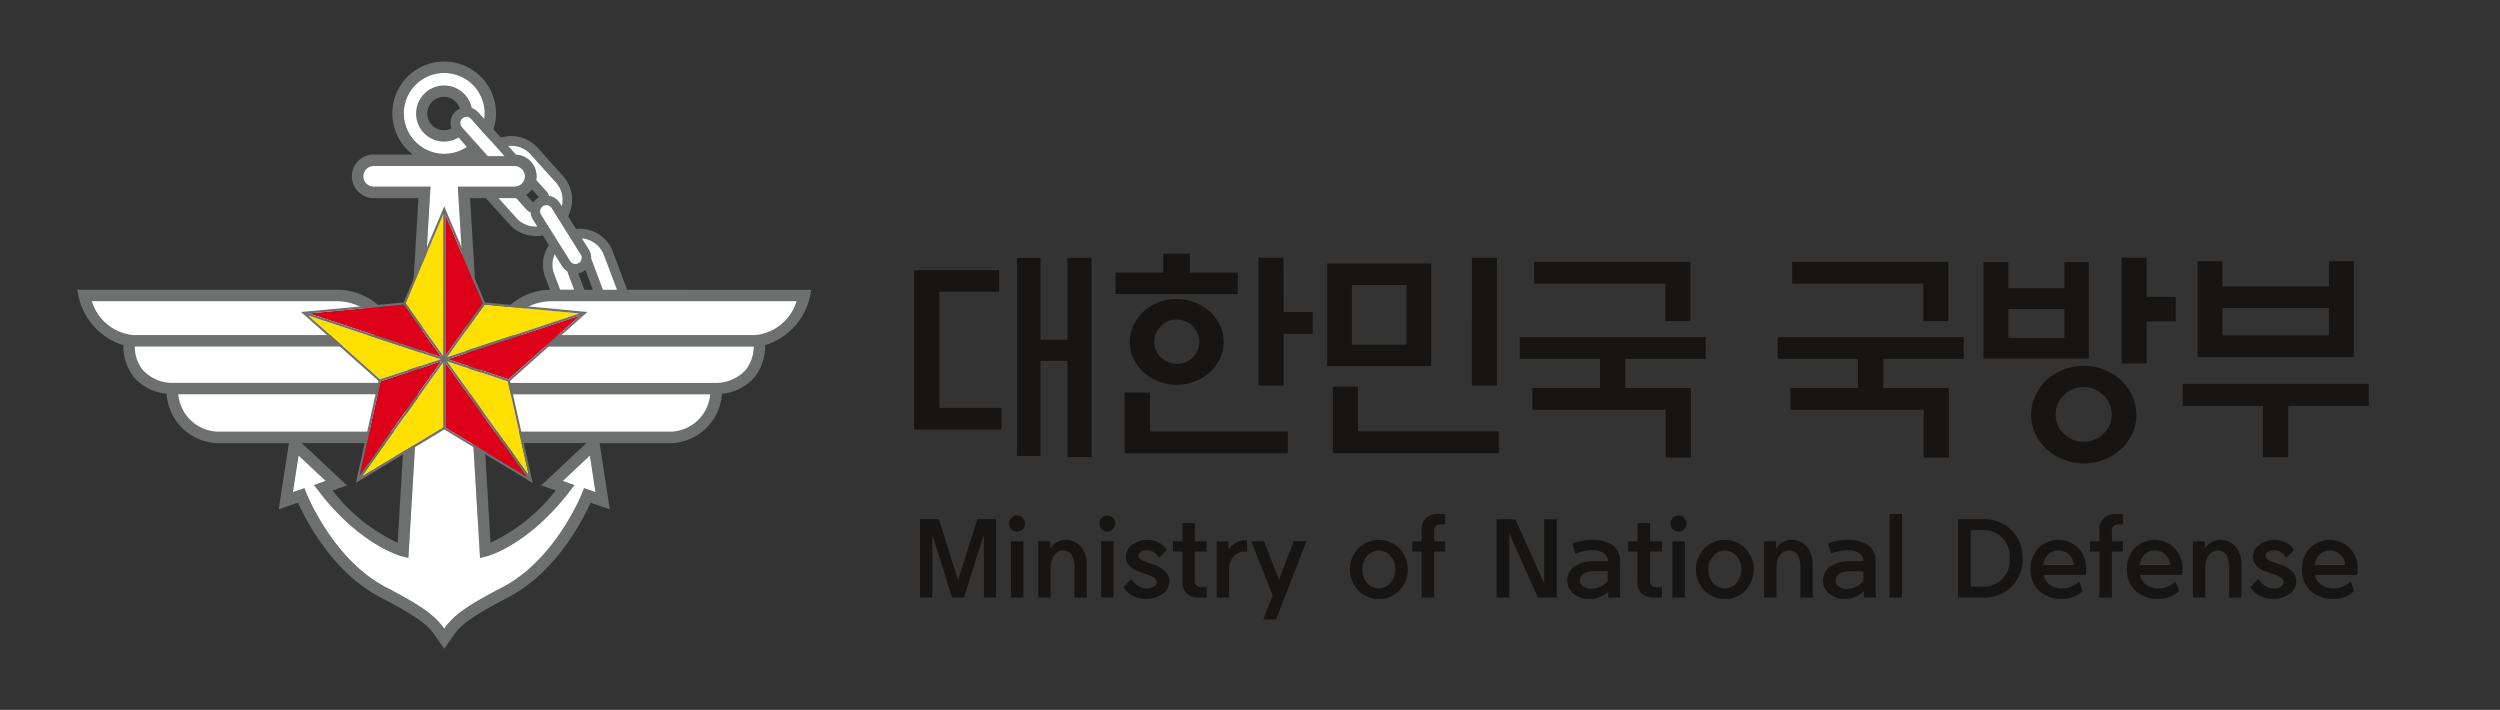 <svg id="info_logo_01" xmlns="http://www.w3.org/2000/svg" xmlns:xlink="http://www.w3.org/1999/xlink" width="172" height="48.84" viewBox="0 0 172 48.84">
  <rect x="0" y="0" width="172" height="48.84" fill="#333333" stroke="none"/>
  <defs>
    <clipPath id="clip-path">
      <rect id="사각형_16045" data-name="사각형 16045" width="157.656" height="40.38" fill="none"/>
    </clipPath>
  </defs>
  <rect id="사각형_4556" data-name="사각형 4556" width="172" height="48.84" fill="none"/>
  <g id="그룹_50132" data-name="그룹 50132" transform="translate(5.309 4.247)">
    <path id="패스_30244" data-name="패스 30244" d="M37.677,17.607V23h-.839v-4.34L35.467,23h-.816l-1.362-4.34V23h-.849V17.607h1.3l1.324,4.2,1.324-4.2Z" transform="translate(25.544 13.864)" fill="#161514"/>
    <g id="그룹_50131" data-name="그룹 50131">
      <g id="그룹_50130" data-name="그룹 50130" clip-path="url(#clip-path)">
        <path id="패스_30245" data-name="패스 30245" d="M36.964,18.028a.539.539,0,0,1-.161.388.523.523,0,0,1-.386.167.517.517,0,0,1-.384-.167.541.541,0,0,1-.162-.388.551.551,0,0,1,.162-.395.517.517,0,0,1,.384-.167.523.523,0,0,1,.386.167.55.55,0,0,1,.161.395m-.97,1.211h.864v3.873H36Z" transform="translate(28.243 13.753)" fill="#161514"/>
        <path id="패스_30246" data-name="패스 30246" d="M37.843,20.424v1.948h-.849V18.5h.824v.515a1.151,1.151,0,0,1,.434-.44,1.208,1.208,0,0,1,.62-.17,1.338,1.338,0,0,1,1.062.466,1.85,1.85,0,0,1,.4,1.253v2.249h-.849V20.346a1.691,1.691,0,0,0-.194-.915.675.675,0,0,0-.606-.3.7.7,0,0,0-.408.141.931.931,0,0,0-.308.39,1.942,1.942,0,0,0-.123.759" transform="translate(29.126 14.493)" fill="#161514"/>
        <path id="패스_30247" data-name="패스 30247" d="M40.439,18.028a.547.547,0,0,1-1.094,0,.544.544,0,0,1,.162-.395.531.531,0,0,1,.769,0,.544.544,0,0,1,.162.395m-.97,1.211h.861v3.873h-.861Z" transform="translate(30.981 13.753)" fill="#161514"/>
        <path id="패스_30248" data-name="패스 30248" d="M40.272,21.653l.539-.563a1.833,1.833,0,0,0,.492.492,1.034,1.034,0,0,0,.563.167.9.9,0,0,0,.488-.123.365.365,0,0,0,.2-.319.35.35,0,0,0-.189-.313,2.442,2.442,0,0,0-.458-.212c-.206-.068-.415-.144-.631-.228a1.4,1.4,0,0,1-.637-.416.9.9,0,0,1-.2-.581,1,1,0,0,1,.434-.813,1.8,1.8,0,0,1,2.059-.027,1.062,1.062,0,0,1,.319.4l-.523.522a1.156,1.156,0,0,0-.246-.3.913.913,0,0,0-.624-.222.667.667,0,0,0-.384.106.319.319,0,0,0-.162.27.33.33,0,0,0,.183.28,2.282,2.282,0,0,0,.531.225c.087.027.184.059.293.094a2.042,2.042,0,0,1,.831.476.98.98,0,0,1,.285.706,1.03,1.03,0,0,1-.454.835,1.8,1.8,0,0,1-1.148.352,1.889,1.889,0,0,1-1.038-.285,1.634,1.634,0,0,1-.523-.531" transform="translate(31.709 14.493)" fill="#161514"/>
        <path id="패스_30249" data-name="패스 30249" d="M43.687,17.758v1.251H44.5v.7h-.815v1.972a.47.47,0,0,0,.131.388.581.581,0,0,0,.369.106h.319v.7h-.515a1.2,1.2,0,0,1-.884-.28,1.127,1.127,0,0,1-.277-.827V19.714h-.647v-.706h.647v-1.25Z" transform="translate(33.209 13.983)" fill="#161514"/>
        <path id="패스_30250" data-name="패스 30250" d="M43.863,22.36V18.487h.808v.578a1.38,1.38,0,0,1,.454-.444,1.432,1.432,0,0,1,.763-.2h.061v.785h-.093a1.107,1.107,0,0,0-.849.332,1.486,1.486,0,0,0-.293,1.015v1.8Z" transform="translate(34.538 14.505)" fill="#161514"/>
        <path id="패스_30251" data-name="패스 30251" d="M46.668,22.181,45.19,18.458h.884L47.1,21.1l1.017-2.646h.878L46.9,23.837h-.878Z" transform="translate(35.583 14.534)" fill="#161514"/>
        <path id="패스_30252" data-name="패스 30252" d="M50.982,22.469a1.923,1.923,0,0,1-1.409-.586,2.081,2.081,0,0,1,0-2.892,1.99,1.99,0,0,1,2.821,0,2.091,2.091,0,0,1,0,2.892,1.919,1.919,0,0,1-1.412.586m0-.729a1.043,1.043,0,0,0,.8-.368,1.343,1.343,0,0,0,.33-.931,1.358,1.358,0,0,0-.33-.934,1.045,1.045,0,0,0-1.6,0,1.344,1.344,0,0,0-.334.934,1.329,1.329,0,0,0,.334.931,1.046,1.046,0,0,0,.8.368" transform="translate(38.574 14.493)" fill="#161514"/>
        <path id="패스_30253" data-name="패스 30253" d="M52.038,18.517a1.085,1.085,0,0,1,.3-.827,1.274,1.274,0,0,1,.9-.282h.416v.706H53.4a.583.583,0,0,0-.368.106.475.475,0,0,0-.133.39v.681h.756v.7H52.9v3.169h-.86V19.99h-.647v-.7h.647Z" transform="translate(40.462 13.707)" fill="#161514"/>
        <path id="패스_30254" data-name="패스 30254" d="M57.483,23l-1.972-4.4V23h-.876V17.607h1.292l1.979,4.411V17.607h.871V23Z" transform="translate(43.02 13.865)" fill="#161514"/>
        <path id="패스_30255" data-name="패스 30255" d="M59.247,19.869h.894a.627.627,0,0,0-.29-.562,1.5,1.5,0,0,0-.827-.191H59a2.77,2.77,0,0,0-1.085.246l-.212-.69a3.291,3.291,0,0,1,1.31-.269h.014a2.416,2.416,0,0,1,1.455.376,1.38,1.38,0,0,1,.51,1.192v2.4H60.17v-.425a1.639,1.639,0,0,1-.588.384,1.918,1.918,0,0,1-.713.139A1.593,1.593,0,0,1,57.78,22.1a1.158,1.158,0,0,1-.425-.908,1.179,1.179,0,0,1,.523-.981,2.322,2.322,0,0,1,1.362-.342m-.23,1.9a1.416,1.416,0,0,0,.654-.167,1.217,1.217,0,0,0,.47-.388v-.658h-.757a1.7,1.7,0,0,0-.9.173.565.565,0,0,0-.254.46.5.5,0,0,0,.212.416.927.927,0,0,0,.581.162" transform="translate(45.167 14.492)" fill="#161514"/>
        <path id="패스_30256" data-name="패스 30256" d="M61.209,17.758v1.251h.815v.7h-.815v1.972a.47.47,0,0,0,.131.388.581.581,0,0,0,.369.106h.319v.7H61.5a1.2,1.2,0,0,1-.884-.28,1.127,1.127,0,0,1-.277-.827V19.714H59.7v-.706h.647v-1.25Z" transform="translate(47.008 13.983)" fill="#161514"/>
        <path id="패스_30257" data-name="패스 30257" d="M62.426,18.028a.541.541,0,0,1-.162.388.531.531,0,0,1-.771,0,.539.539,0,0,1-.161-.388.55.55,0,0,1,.161-.395.531.531,0,0,1,.771,0,.551.551,0,0,1,.162.395m-.97,1.211h.861v3.873h-.861Z" transform="translate(48.294 13.753)" fill="#161514"/>
        <path id="패스_30258" data-name="패스 30258" d="M64.3,22.469a1.923,1.923,0,0,1-1.409-.586,2.081,2.081,0,0,1,0-2.892,1.99,1.99,0,0,1,2.821,0,2.091,2.091,0,0,1,0,2.892,1.919,1.919,0,0,1-1.412.586m0-.729a1.043,1.043,0,0,0,.8-.368,1.343,1.343,0,0,0,.33-.931,1.358,1.358,0,0,0-.33-.934,1.045,1.045,0,0,0-1.6,0,1.344,1.344,0,0,0-.334.934,1.329,1.329,0,0,0,.334.931,1.046,1.046,0,0,0,.8.368" transform="translate(49.06 14.493)" fill="#161514"/>
        <path id="패스_30259" data-name="패스 30259" d="M65.786,20.424v1.948h-.849V18.5h.824v.515a1.151,1.151,0,0,1,.434-.44,1.208,1.208,0,0,1,.62-.17,1.338,1.338,0,0,1,1.062.466,1.85,1.85,0,0,1,.4,1.253v2.249h-.849V20.346a1.691,1.691,0,0,0-.2-.915.675.675,0,0,0-.606-.3.7.7,0,0,0-.408.141.931.931,0,0,0-.308.39,1.942,1.942,0,0,0-.123.759" transform="translate(51.128 14.493)" fill="#161514"/>
        <path id="패스_30260" data-name="패스 30260" d="M69.084,19.869h.894a.627.627,0,0,0-.29-.562,1.5,1.5,0,0,0-.827-.191h-.023a2.77,2.77,0,0,0-1.085.246l-.212-.69a3.291,3.291,0,0,1,1.31-.269h.014a2.417,2.417,0,0,1,1.455.376,1.38,1.38,0,0,1,.51,1.192v2.4h-.816v-.425a1.64,1.64,0,0,1-.588.384,1.918,1.918,0,0,1-.713.139,1.593,1.593,0,0,1-1.088-.368A1.158,1.158,0,0,1,67.2,21.2a1.179,1.179,0,0,1,.523-.981,2.322,2.322,0,0,1,1.362-.342m-.23,1.9a1.416,1.416,0,0,0,.654-.167,1.217,1.217,0,0,0,.47-.388v-.658h-.759a1.7,1.7,0,0,0-.9.173.565.565,0,0,0-.254.46.5.5,0,0,0,.212.416.927.927,0,0,0,.581.162" transform="translate(52.912 14.492)" fill="#161514"/>
        <rect id="사각형_16044" data-name="사각형 16044" width="0.855" height="5.75" transform="translate(124.699 31.115)" fill="#161514"/>
        <path id="패스_30261" data-name="패스 30261" d="M76.835,20.309a2.645,2.645,0,0,1-.743,1.928A2.6,2.6,0,0,1,74.145,23H72.4V17.608h1.741a2.6,2.6,0,0,1,1.946.763,2.66,2.66,0,0,1,.743,1.938m-.878,0A1.8,1.8,0,0,0,74,18.361h-.732V22.25H74a1.8,1.8,0,0,0,1.948-1.941" transform="translate(57.008 13.865)" fill="#161514"/>
        <path id="패스_30262" data-name="패스 30262" d="M76.085,20.819a1.082,1.082,0,0,0,.319.586,1.329,1.329,0,0,0,.956.342,1.757,1.757,0,0,0,1.168-.476l.254.651a2.093,2.093,0,0,1-1.446.545,2.18,2.18,0,0,1-1.551-.557,1.911,1.911,0,0,1-.6-1.462,2.078,2.078,0,0,1,.531-1.469,1.961,1.961,0,0,1,2.769,0,2,2,0,0,1,.531,1.417,2.13,2.13,0,0,1-.039.425Zm-.016-.688h2.093a1.054,1.054,0,0,0-.308-.693,1.034,1.034,0,0,0-1.509.029,1.215,1.215,0,0,0-.277.665" transform="translate(59.205 14.493)" fill="#161514"/>
        <path id="패스_30263" data-name="패스 30263" d="M78.124,18.517a1.084,1.084,0,0,1,.3-.827,1.274,1.274,0,0,1,.9-.282h.416v.706h-.255a.583.583,0,0,0-.368.106.475.475,0,0,0-.133.39v.681h.756v.7h-.754v3.169h-.861V19.99H77.48v-.7h.647Z" transform="translate(61.007 13.707)" fill="#161514"/>
        <path id="패스_30264" data-name="패스 30264" d="M79.794,20.819a1.082,1.082,0,0,0,.319.586,1.329,1.329,0,0,0,.956.342,1.757,1.757,0,0,0,1.168-.476l.254.651a2.093,2.093,0,0,1-1.446.545,2.18,2.18,0,0,1-1.551-.557,1.911,1.911,0,0,1-.6-1.462,2.078,2.078,0,0,1,.531-1.469,1.961,1.961,0,0,1,2.769,0,2,2,0,0,1,.531,1.417,2.13,2.13,0,0,1-.039.425Zm-.016-.688h2.095a1.054,1.054,0,0,0-.308-.693,1.034,1.034,0,0,0-1.509.029,1.215,1.215,0,0,0-.277.665" transform="translate(62.126 14.493)" fill="#161514"/>
        <path id="패스_30265" data-name="패스 30265" d="M82.29,20.424v1.948h-.849V18.5h.824v.515a1.151,1.151,0,0,1,.434-.44,1.208,1.208,0,0,1,.62-.17,1.338,1.338,0,0,1,1.062.466,1.85,1.85,0,0,1,.4,1.253v2.249h-.849V20.346a1.691,1.691,0,0,0-.2-.915.675.675,0,0,0-.606-.3.7.7,0,0,0-.408.141.931.931,0,0,0-.308.39,1.941,1.941,0,0,0-.123.759" transform="translate(64.123 14.493)" fill="#161514"/>
        <path id="패스_30266" data-name="패스 30266" d="M83.655,21.653l.539-.563a1.833,1.833,0,0,0,.492.492,1.034,1.034,0,0,0,.563.167.9.9,0,0,0,.488-.123.365.365,0,0,0,.2-.319.35.35,0,0,0-.189-.313,2.442,2.442,0,0,0-.458-.212c-.206-.068-.415-.144-.631-.228a1.4,1.4,0,0,1-.637-.416.9.9,0,0,1-.2-.581,1,1,0,0,1,.434-.813,1.8,1.8,0,0,1,2.059-.027,1.062,1.062,0,0,1,.319.4l-.523.522a1.156,1.156,0,0,0-.246-.3.913.913,0,0,0-.624-.222.667.667,0,0,0-.384.106.319.319,0,0,0-.162.27.33.33,0,0,0,.183.28A2.282,2.282,0,0,0,85.4,20c.087.027.184.059.293.094a2.053,2.053,0,0,1,.831.476.98.98,0,0,1,.285.706,1.03,1.03,0,0,1-.454.835,1.8,1.8,0,0,1-1.148.352,1.889,1.889,0,0,1-1.038-.285,1.634,1.634,0,0,1-.523-.531" transform="translate(65.869 14.493)" fill="#161514"/>
        <path id="패스_30267" data-name="패스 30267" d="M86.534,20.819a1.082,1.082,0,0,0,.319.586,1.329,1.329,0,0,0,.956.342,1.757,1.757,0,0,0,1.168-.476l.254.651a2.093,2.093,0,0,1-1.446.545,2.18,2.18,0,0,1-1.551-.557,1.911,1.911,0,0,1-.6-1.462,2.078,2.078,0,0,1,.531-1.469,1.961,1.961,0,0,1,2.769,0,2,2,0,0,1,.531,1.417,2.133,2.133,0,0,1-.039.425Zm-.016-.688h2.093a1.054,1.054,0,0,0-.308-.693,1.034,1.034,0,0,0-1.509.029,1.215,1.215,0,0,0-.277.665" transform="translate(67.433 14.493)" fill="#161514"/>
        <path id="패스_30268" data-name="패스 30268" d="M32.212,8.4h5.852V9.89H33.955v7.984H38.24v1.494H32.212Zm10.555-.849H44.43V21.258H42.767V14.646H40.912v6.533H39.3V7.561h1.614v5.622h1.855Z" transform="translate(25.363 5.941)" fill="#161514"/>
        <path id="패스_30269" data-name="패스 30269" d="M39.969,10.161V8.694h3.279V7.387h1.839V8.694h3.291v1.467Zm.624,10.958V16.945h1.744V19.62h9.484v1.5Zm6.812-7.652a2.57,2.57,0,0,1-.256,1.142,3.224,3.224,0,0,1-.686.936,3.6,3.6,0,0,1-1.033.63,3.455,3.455,0,0,1-2.51,0,3.563,3.563,0,0,1-1.031-.63,3.2,3.2,0,0,1-.688-.936,2.572,2.572,0,0,1-.256-1.142,2.618,2.618,0,0,1,.256-1.149,3.144,3.144,0,0,1,.688-.946,3.6,3.6,0,0,1,1.031-.63,3.455,3.455,0,0,1,2.51,0,3.636,3.636,0,0,1,1.033.63,3.169,3.169,0,0,1,.686.946,2.618,2.618,0,0,1,.256,1.149m-1.679-.015a1.532,1.532,0,0,0-1.535-1.527,1.5,1.5,0,0,0-1.1.449,1.457,1.457,0,0,0-.455,1.078,1.432,1.432,0,0,0,.455,1.07,1.515,1.515,0,0,0,1.1.442,1.486,1.486,0,0,0,1.087-.442,1.446,1.446,0,0,0,.449-1.07m5.806-2.047h2v1.5h-2v3.559H49.8V7.669h1.726Z" transform="translate(31.472 5.817)" fill="#161514"/>
        <path id="패스_30270" data-name="패스 30270" d="M48.111,7.939h7.166v7.053H48.111Zm.4,13.052V16.409h1.726V19.48h9.691v1.511ZM53.58,9.418H49.821v4.109H53.58Zm4.493-1.873H59.8v8.786H58.074Z" transform="translate(37.883 5.942)" fill="#161514"/>
        <path id="패스_30271" data-name="패스 30271" d="M61.046,16.381v-2H55.525v-1.5h12.8v1.5H62.79v2H67.3v4.786H65.572V17.876H56.393V16.381ZM67.268,7.7v4.079H65.541V9.2H56.517V7.7Z" transform="translate(43.723 6.066)" fill="#161514"/>
        <path id="패스_30272" data-name="패스 30272" d="M70.977,16.381v-2H65.456v-1.5h12.8v1.5H72.722v2h4.509v4.786H75.5V17.876H66.324V16.381ZM77.2,7.7v4.079H75.472V9.2H66.448V7.7Z" transform="translate(51.542 6.066)" fill="#161514"/>
        <path id="패스_30273" data-name="패스 30273" d="M80.621,14.489H73.378V7.845h1.71V9.64h3.854V7.845h1.679Zm-1.68-3.418H75.087v2h3.854ZM83.9,18.346a3,3,0,0,1-.288,1.3,3.569,3.569,0,0,1-.767,1.062,3.79,3.79,0,0,1-1.16.724,3.74,3.74,0,0,1-1.4.266,3.791,3.791,0,0,1-1.407-.266,3.741,3.741,0,0,1-1.168-.724,3.576,3.576,0,0,1-.769-1.062,3,3,0,0,1-.288-1.3,3.051,3.051,0,0,1,.288-1.307,3.517,3.517,0,0,1,.769-1.07,3.817,3.817,0,0,1,5.132,0,3.513,3.513,0,0,1,.767,1.07,3.051,3.051,0,0,1,.288,1.307m-1.7-.016A1.791,1.791,0,0,0,81.623,17a1.894,1.894,0,0,0-1.36-.56,1.865,1.865,0,0,0-1.352.56,1.8,1.8,0,0,0-.568,1.33,1.775,1.775,0,0,0,.568,1.323,1.873,1.873,0,0,0,1.352.552,1.9,1.9,0,0,0,1.36-.552,1.762,1.762,0,0,0,.575-1.323m2.408-3.51H82.878V7.545h1.728v2.694h2v1.684h-2Z" transform="translate(57.778 5.941)" fill="#161514"/>
        <path id="패스_30274" data-name="패스 30274" d="M81.046,16.117h12.8v1.512H88.306v3.527H86.564V17.629H81.043Zm2.735-6.706h7.326V7.678h1.71v6.6H82.071v-6.6h1.71Zm7.326,1.48H83.781V12.78h7.326Z" transform="translate(63.816 6.046)" fill="#161514"/>
        <path id="패스_30275" data-name="패스 30275" d="M37.83,15.689a1.748,1.748,0,0,0-.054-.17l-.923-2.453a2.429,2.429,0,0,0-2.534-1.561l-.547-.874a2.431,2.431,0,0,0-.34-2.76L31.682,5.922a2.431,2.431,0,0,0-2.527-.7l-.513-.57a3.565,3.565,0,1,0-5.557,1.732H20.4a1.5,1.5,0,0,0,0,3H23.48l-.567,9.5L20.9,16.919a4.325,4.325,0,0,0-2.973-1.232H0l.1.474A4.514,4.514,0,0,0,3.176,19.5a3.477,3.477,0,0,0,.706,2.171,3.387,3.387,0,0,0,2.267,1.174,3.643,3.643,0,0,0,3.452,3.4h4.966l-.7,4.552,1.323-.46c.515,1.148,2.349,4.778,5.661,6.508,2.369,1.239,3.262,1.844,3.805,2.69l.6.849.6-.849c.545-.844,1.439-1.451,3.805-2.688,3.314-1.732,5.147-5.361,5.661-6.508l1.322.458-.7-4.551h4.966a3.643,3.643,0,0,0,3.452-3.4,3.387,3.387,0,0,0,2.267-1.174,3.477,3.477,0,0,0,.706-2.171,4.514,4.514,0,0,0,3.079-3.335l.1-.474Zm-2.973-1.274.011-.005a1.053,1.053,0,0,0,.1-.079l.511,1.362H34.9l-.425-1.132a1.076,1.076,0,0,0,.382-.147m.179,11.823-3.109,2.906.988.359a12.167,12.167,0,0,1-4.474,3.589l-.41-6.855ZM31.415,12h.133a2.46,2.46,0,0,0,.489-.05l.416.665a2.431,2.431,0,0,0-.254,2.2l.329.873a4.282,4.282,0,0,0-2.924,1.232L27.6,18.886l-.567-9.5h1.08l1.627,1.8a2.408,2.408,0,0,0,1.68.8m-.531-2.833a1.493,1.493,0,0,0,.4-.361l.488.541c-.025.014-.05.023-.075.037a1.071,1.071,0,0,0-.327.325ZM29.87,5.77a1.765,1.765,0,0,1,1.319.588l1.757,1.953a1.8,1.8,0,0,1,.393,1.632L33.2,9.718a1.062,1.062,0,0,0-.749-.488.843.843,0,0,0-.177-.319l-.693-.772a1.673,1.673,0,0,0,.021-.252,1.5,1.5,0,0,0-1.415-1.495c-.025-.032-.045-.068-.071-.1l-.45-.5a2.054,2.054,0,0,1,.212-.018m-1.527-.457.184.2.222.248.223.248.334.372.084.094H28.246l-.082-.093-.042-.047L27.9,6.095l-.071-.079-.057-.063L27.3,5.431l-.057-.063-.358-.4-.161-.18-.266-.3a.428.428,0,0,1,.637-.57l.039.042.17.189.411.455.071.081.5.552ZM22.466,3.565a2.781,2.781,0,1,1,5.563,0A2.69,2.69,0,0,1,28,3.946l-.1-.106-.319-.35a1.046,1.046,0,0,0-.235-.191.849.849,0,0,0-.212-.106,1.947,1.947,0,1,0-.907,2.026l.568.654a2.753,2.753,0,0,1-1.555.477,2.784,2.784,0,0,1-2.782-2.782m3.3,1.017a1.146,1.146,0,1,1,.573-1.349,1.045,1.045,0,0,0-.573,1.346m-3.3,21.659-.41,6.855a12.154,12.154,0,0,1-4.474-3.589l.988-.359-3.109-2.906Zm12.4,3.1-.138.352c-.018.045-1.825,4.555-5.441,6.446-2.278,1.192-3.362,1.878-4.041,2.867-.68-.992-1.765-1.679-4.043-2.867-3.61-1.891-5.421-6.4-5.439-6.446l-.139-.352-.792.274.386-2.522,1.876,1.747-.8.291.329.425c2.84,3.695,5.584,4.435,5.7,4.465l.463.12.471-7.908.047-.788.286-4.792.025-.4.025-.416.013-.222L24.314,8.6H20.4a.71.71,0,1,1,0-1.421h9.7a.656.656,0,0,1,.2.032.708.708,0,0,1,.5.557.879.879,0,0,1,.011.121.7.7,0,0,1-.071.3.717.717,0,0,1-.4.363.743.743,0,0,1-.236.042H26.193l.658,11.018.013.222.025.416.025.406.286,4.791.047.788.471,7.908.463-.12c.116-.031,2.86-.771,5.7-4.465l.329-.425-.8-.291,1.872-1.75.386,2.522Z" transform="translate(0 -0.001)" fill="#6e7070"/>
        <path id="패스_30276" data-name="패스 30276" d="M17.333,5.253H16.221l1.232,1.37a1.76,1.76,0,0,0,1.224.583,1.577,1.577,0,0,0,.206,0l-.293-.47a1.082,1.082,0,0,1-.157-.495.87.87,0,0,1-.311-.218l-.693-.774c-.032,0-.063.005-.094.005" transform="translate(12.773 4.132)" fill="#fff"/>
        <path id="패스_30277" data-name="패스 30277" d="M20.066,8.192c.011.021.021.042.032.068l.779,2.074h.963l-.9-2.39A1.778,1.778,0,0,0,19.428,6.8l.477.763a1.076,1.076,0,0,1,.161.627" transform="translate(15.298 5.356)" fill="#fff"/>
        <path id="패스_30278" data-name="패스 30278" d="M18.959,8.233l-.513-.821a1.775,1.775,0,0,0-.039,1.336l.415,1.1h.965L19.3,8.567a1.062,1.062,0,0,1-.345-.34" transform="translate(14.406 5.836)" fill="#fff"/>
        <path id="패스_30279" data-name="패스 30279" d="M19.142,6.57l-.183-.293-.35-.56a.432.432,0,0,0-.24-.178.449.449,0,0,0-.118-.018.431.431,0,0,0-.425.511.417.417,0,0,0,.054.139l.4.643.178.277.175.28.238.381.177.282.177.28.5.8.161.256a.414.414,0,0,0,.262.186.328.328,0,0,0,.084.011.4.4,0,0,0,.233-.063L20.48,9.5a.425.425,0,0,0,.134-.579l-.134-.212L19.974,7.9l-.18-.288-.178-.285-.293-.47Z" transform="translate(14.034 4.348)" fill="#fff"/>
        <path id="패스_30280" data-name="패스 30280" d="M15.483,11.565l.113,1.9H31.8a2.767,2.767,0,0,0,2.025-.918,2.666,2.666,0,0,0,.531-1.582h-16.9a3.949,3.949,0,0,0-1.966.6" transform="translate(12.191 8.632)" fill="#fff"/>
        <path id="패스_30281" data-name="패스 30281" d="M15.726,15.368H28.648A2.809,2.809,0,0,0,31.291,12.8H15.577Z" transform="translate(12.262 10.081)" fill="#fff"/>
        <path id="패스_30282" data-name="패스 30282" d="M24.966,9.218h-5.02a3.574,3.574,0,0,0-2.4.976l-.02.021-1.486,1.454a4.535,4.535,0,0,1,.962-.121h17A3.3,3.3,0,0,0,36.86,9.218H24.969Z" transform="translate(12.634 7.259)" fill="#fff"/>
        <path id="패스_30283" data-name="패스 30283" d="M19.608,12.8H3.894a2.816,2.816,0,0,0,2.641,2.566H19.454Z" transform="translate(3.064 10.08)" fill="#fff"/>
        <path id="패스_30284" data-name="패스 30284" d="M21.087,11.564a3.949,3.949,0,0,0-1.966-.6H2.216a2.67,2.67,0,0,0,.531,1.587,2.779,2.779,0,0,0,2.017.913h16.21Z" transform="translate(1.745 8.632)" fill="#fff"/>
        <path id="패스_30285" data-name="패스 30285" d="M21.384,11.672l-1.509-1.478a3.587,3.587,0,0,0-2.392-.976H.566a3.3,3.3,0,0,0,2.853,2.329h17a5,5,0,0,1,.965.125" transform="translate(0.446 7.259)" fill="#fff"/>
        <path id="패스_30286" data-name="패스 30286" d="M15.351,5.15a1.93,1.93,0,1,1,1.892-2.31.9.9,0,0,1,.212.106,1.068,1.068,0,0,1,.235.189l.319.352.1.106a2.958,2.958,0,0,0,.029-.381,2.782,2.782,0,1,0-1.226,2.306l-.568-.656a1.9,1.9,0,0,1-.986.28" transform="translate(9.897 0.345)" fill="#fff"/>
        <path id="패스_30287" data-name="패스 30287" d="M17.116,3.849a1.486,1.486,0,0,1,1.4,1.749l.7.772a.843.843,0,0,1,.177.319,1.069,1.069,0,0,1,.743.486l.141.225a1.882,1.882,0,0,0,.054-.35,1.758,1.758,0,0,0-.45-1.279l-1.752-1.95A1.776,1.776,0,0,0,16.8,3.233a2.063,2.063,0,0,0-.212.018l.449.5a.785.785,0,0,1,.071.1" transform="translate(13.066 2.545)" fill="#fff"/>
        <path id="패스_30288" data-name="패스 30288" d="M26.871,25.681l.8.291-.327.425c-2.84,3.695-5.586,4.435-5.7,4.465l-.463.12-.471-7.908-.047-.788-.286-4.792-.025-.4-.025-.416-.013-.222L19.654,5.435h3.914A.684.684,0,0,0,23.8,5.39a.708.708,0,0,0,.4-.361.7.7,0,0,0,.071-.306.877.877,0,0,0-.011-.12.722.722,0,0,0-.7-.59h-9.7a.71.71,0,0,0,0,1.421h3.912l-.658,11.018-.013.222-.025.416-.023.4-.286,4.792-.048.788-.471,7.908-.463-.12c-.116-.031-2.86-.771-5.7-4.465l-.329-.425.8-.291L8.69,23.93,8.3,26.453l.792-.274.139.352c.018.045,1.825,4.555,5.439,6.446,2.281,1.192,3.364,1.878,4.043,2.867.68-.992,1.762-1.679,4.041-2.867,3.616-1.891,5.423-6.4,5.441-6.446l.138-.352.792.274-.386-2.522Z" transform="translate(6.538 3.161)" fill="#fff"/>
        <path id="패스_30289" data-name="패스 30289" d="M17.7,4.72l-.334-.372L17.146,4.1l-.223-.248-.183-.2-.065-.071-.5-.552-.072-.076L15.7,2.493l-.17-.189-.039-.042a.425.425,0,0,0-.531-.079.327.327,0,0,0-.065.047.425.425,0,0,0-.128.445.382.382,0,0,0,.087.157l.264.3.162.18.358.4.057.063.468.522.057.063.071.079.222.248.042.047.082.093h1.15Z" transform="translate(11.611 1.667)" fill="#fff"/>
        <path id="패스_30290" data-name="패스 30290" d="M16.566,16.048V11.581l-5.627,7.87Z" transform="translate(8.611 9.12)" fill="#ffe000"/>
        <path id="패스_30291" data-name="패스 30291" d="M15.225,15.607V5.877l-2.586,6.114Z" transform="translate(9.951 4.628)" fill="#ffe000"/>
        <path id="패스_30292" data-name="패스 30292" d="M15.939,13.456l2.066-.683-9.105-3,4.922,4.386Z" transform="translate(7.005 7.692)" fill="#ffe000"/>
        <path id="패스_30293" data-name="패스 30293" d="M14.237,11.531l5.16,7.212.47.658-1.446-6.49Z" transform="translate(11.209 9.08)" fill="#ffe000"/>
        <path id="패스_30294" data-name="패스 30294" d="M14.236,12.962l9.113-3.007-6.525-.607-1.486,2.076Z" transform="translate(11.209 7.36)" fill="#ffe000"/>
        <path id="패스_30295" data-name="패스 30295" d="M14.262,12.775l4.181,1.38,4.927-4.386-3.515,1.16Z" transform="translate(11.23 7.692)" fill="#dc0018"/>
        <path id="패스_30296" data-name="패스 30296" d="M12.315,12.911,10.867,19.4l5.627-7.87Z" transform="translate(8.557 9.08)" fill="#dc0018"/>
        <path id="패스_30297" data-name="패스 30297" d="M15.455,9.361l-.008-.013L8.92,9.955l9.11,3.007Z" transform="translate(7.024 7.36)" fill="#dc0018"/>
        <path id="패스_30298" data-name="패스 30298" d="M14.169,16.048l5.627,3.4-5.627-7.87Z" transform="translate(11.156 9.12)" fill="#dc0018"/>
        <path id="패스_30299" data-name="패스 30299" d="M14.169,5.878v9.729L16.755,12Z" transform="translate(11.156 4.629)" fill="#dc0018"/>
        <path id="패스_30300" data-name="패스 30300" d="M23,17.581l5.327-4.742-7.056-.658-2.729-6.45-.066-.172-.071.172-2.729,6.454-6.883.637-.178.014.136.118,5.2,4.628L12.39,24.6l6.084-3.678,5.939,3.591.155.093-.05-.189Zm-7.307-5.249.008.013,2.578,3.6L9.164,12.939Zm-6.572.753,9.112,3.007-2.068.681-2.116.7Zm4.974,4.529,4.184-1.38L12.65,24.1Zm4.3,2.479v.692l-5.627,3.4,5.627-7.87Zm0-4.236-2.586-3.61L18.4,6.132Zm4.5,1.614-4.181-1.38,5.593-1.846,3.518-1.16Zm4.884-4.531-9.111,3.007,1.1-1.538,1.486-2.076ZM18.547,6.133l2.581,6.109-2.586,3.61Zm0,14.66V16.326l5.627,7.87Zm5.282,2.654-5.16-7.212,4.182,1.38,1.446,6.49Z" transform="translate(6.781 4.378)" fill="#6e7070"/>
      </g>
    </g>
  </g>
</svg>
